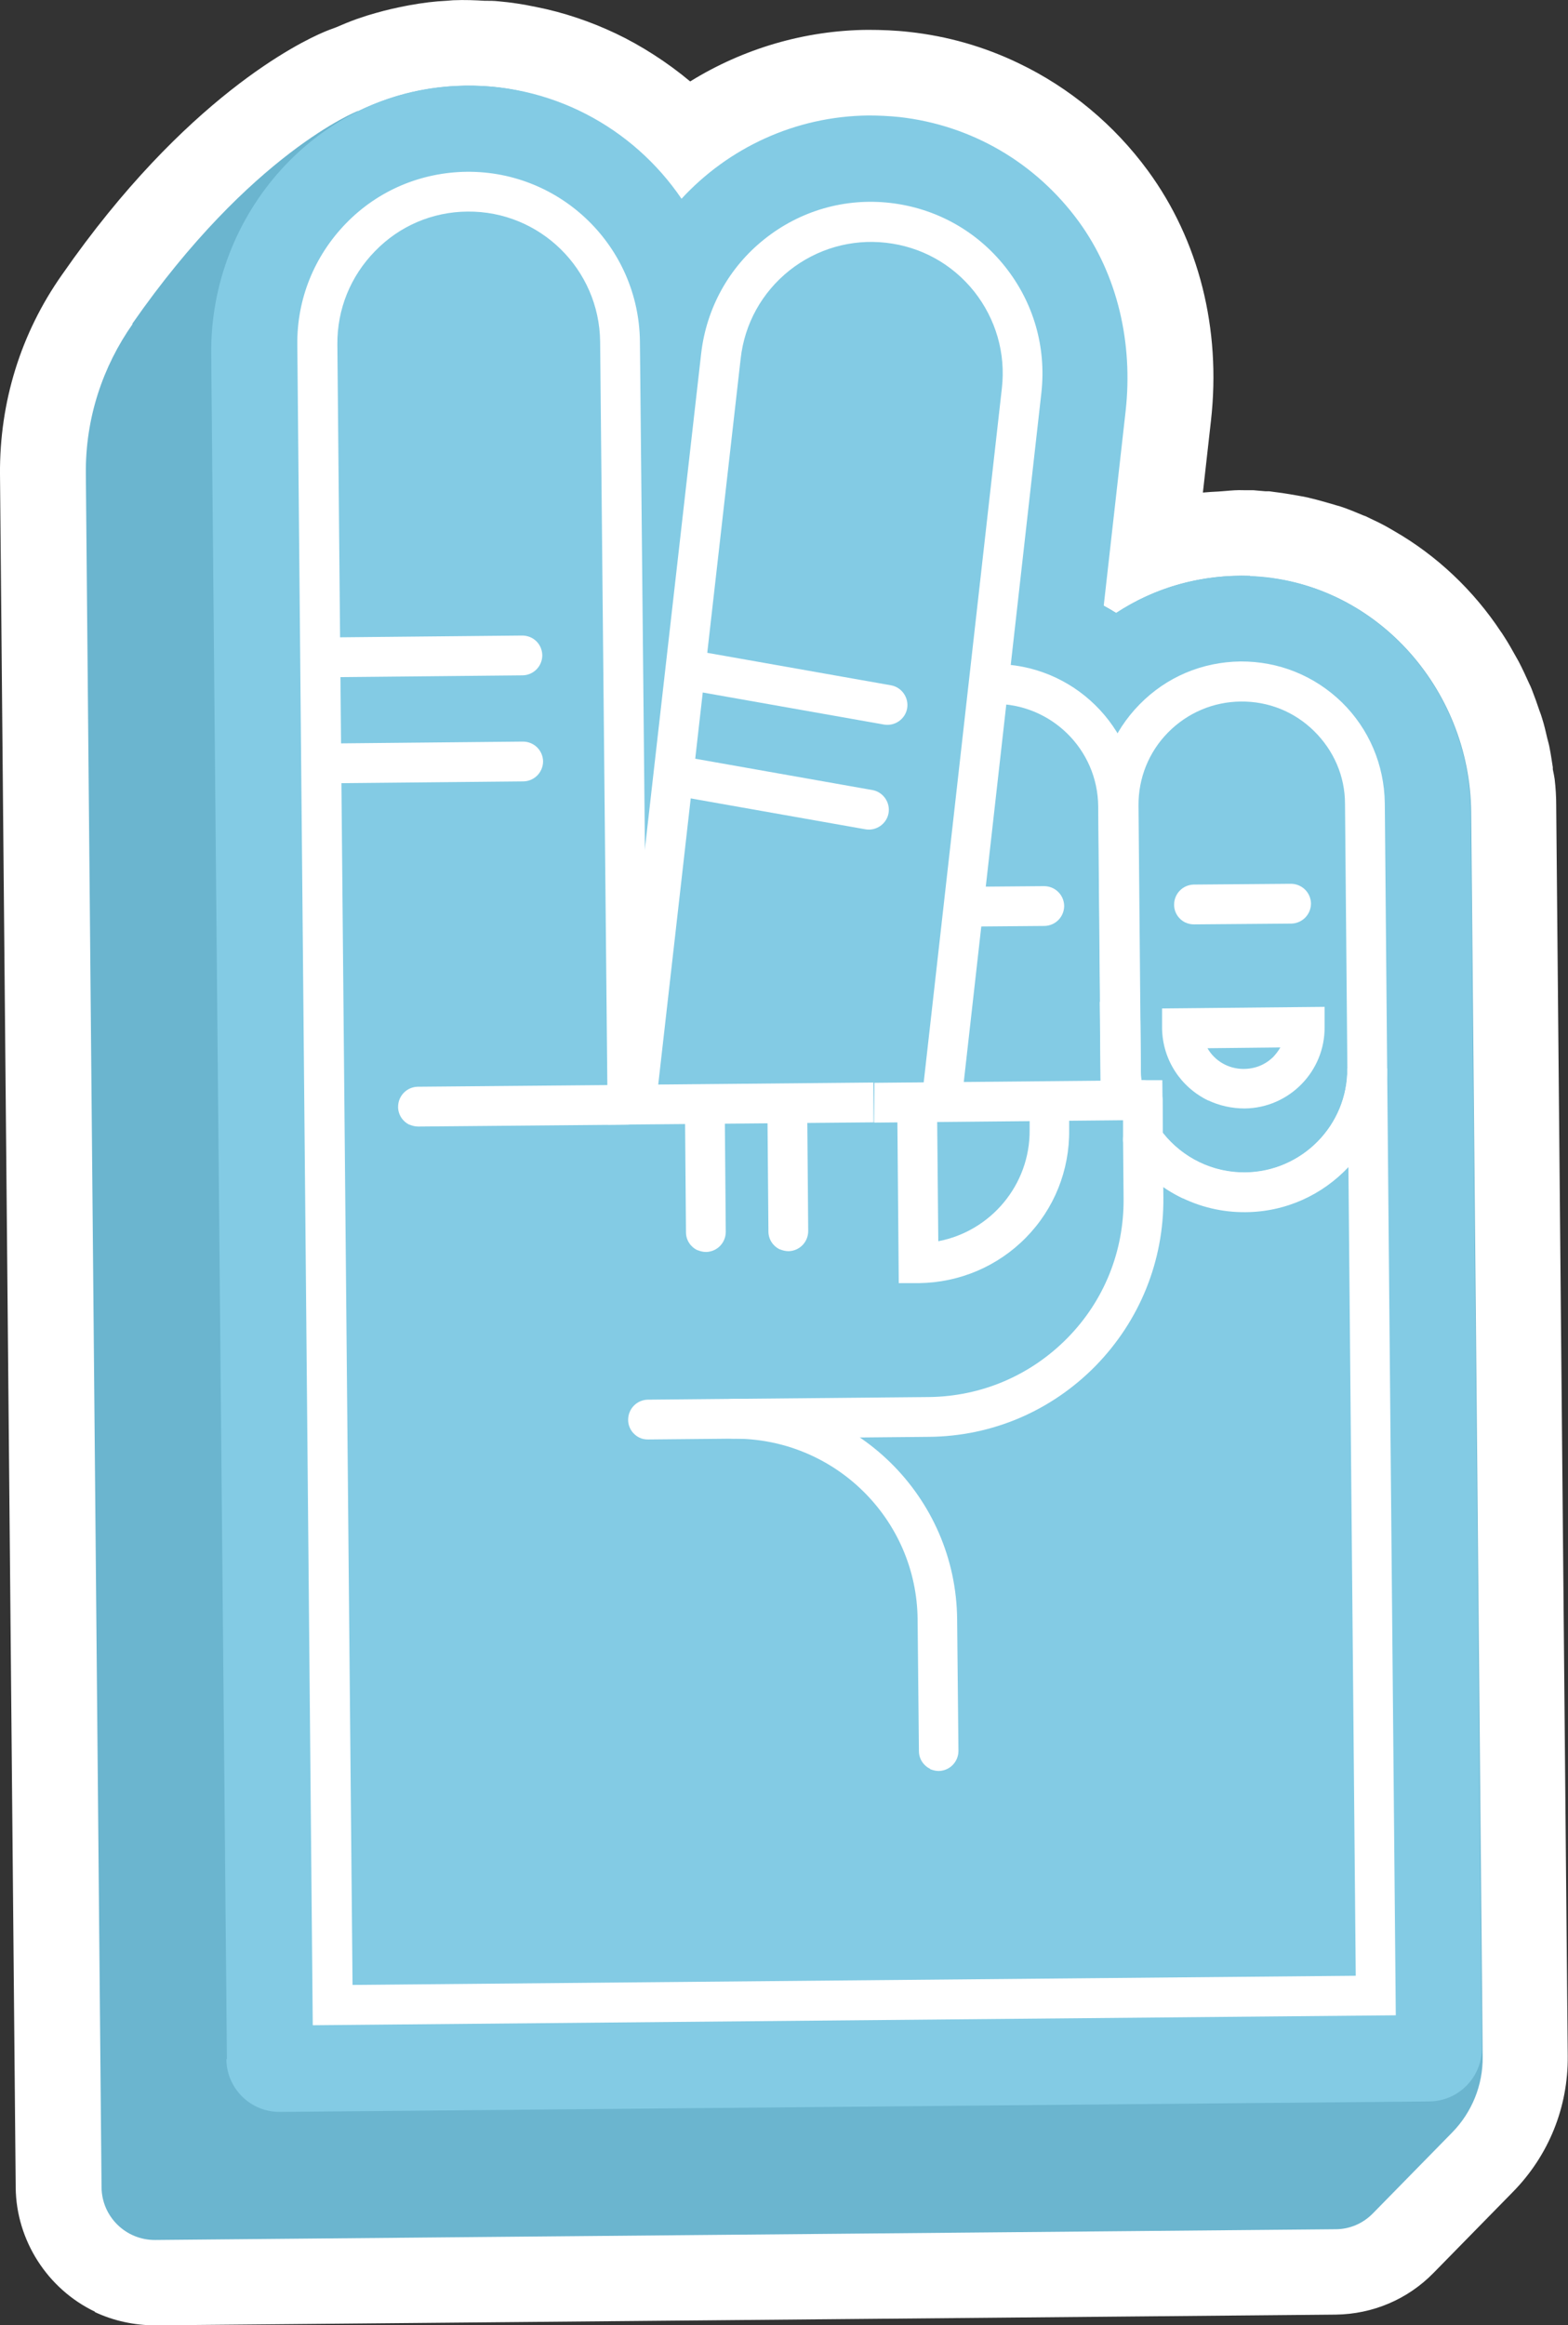 <?xml version="1.0" encoding="UTF-8"?>
<svg xmlns="http://www.w3.org/2000/svg" id="Layer_2" data-name="Layer 2" viewBox="0 0 59.91 88.79">
  <rect x="0" y="0" width="59.91" height="88.79" fill="#333333" stroke="none"/>
  <defs>
    <style>
      .cls-1 {
        fill: #6bb5cf;
      }

      .cls-1, .cls-2, .cls-3 {
        stroke-width: 0px;
      }

      .cls-2 {
        fill: #83cbe4;
      }

      .cls-3 {
        fill: #fff;
      }
    </style>
  </defs>
  <path class="cls-3" d="m3.63,88.28c-1.82-.87-3.01-2.73-3.03-4.74L0,18.11c-.02-2.75.79-5.38,2.37-7.62C7.08,3.71,11.49,1.6,12.36,1.23c.16-.07.33-.13.49-.19.23-.1.49-.21.77-.31.16-.05.29-.1.42-.14.43-.13.81-.23,1.2-.31.16-.03.28-.06.4-.08.5-.09.97-.15,1.42-.17l.25-.02c.45-.02.87,0,1.2.02.19,0,.36,0,.54.02.46.04.93.11,1.45.22,1.02.2,2.06.55,3.03,1.01s1.98,1.11,2.84,1.83c2.02-1.25,4.37-1.95,6.78-1.97.52,0,1.06.02,1.59.08,1.46.16,2.86.56,4.17,1.19,1.95.93,3.66,2.35,4.95,4.11,1.95,2.66,2.8,6.04,2.41,9.53l-.31,2.76c.2-.02.4-.03.6-.04l.26-.02c.23-.02.46-.04.69-.03h.37c.15.01.3.03.46.04h.15c.12.02.24.03.37.05.3.04.58.09.86.14.14.03.23.04.33.07.3.07.61.16.92.25.06.02.13.04.21.06.31.1.62.23.93.36l.06.02.29.14c.24.11.47.23.69.36l.12.07c1.62.93,3.03,2.26,4.08,3.85l.03.04.09.14c.15.23.31.51.47.8.03.05.06.11.09.16.14.27.27.55.4.84.02.04.06.12.09.2.11.28.21.56.3.83.04.1.07.19.1.29.08.25.14.51.2.77.04.15.07.26.09.38.05.24.08.48.12.72v.08c.03.13.05.25.07.37.04.34.06.68.06,1.02v.05s.44,47.69.44,47.69c.02,1.96-.73,3.81-2.1,5.2l-3.03,3.09c-.99,1.01-2.32,1.57-3.73,1.59l-45.1.41c-.8,0-1.6-.17-2.32-.51Z"></path>
  <g>
    <path class="cls-1" d="m47.76,21.99c-1.84-.06-3.61.43-5.11,1.42-1.37-.86-2.99-1.35-4.73-1.34s-3.32.51-4.7,1.42c-1.37-.86-2.99-1.35-4.72-1.33-.22,0-.45.01-.67.03l-.08-8.83c-.05-4.92-4.06-9.62-8.97-10.05-1.84-.16-3.58.2-5.11.94,0,0,0-.01,0-.01,0,0-4.07,1.59-8.62,8.13,0,0,.01,0,.02,0-1.14,1.62-1.81,3.59-1.79,5.72l.6,65.44c.01,1.12.93,2.02,2.05,2.01l45.1-.41c.54,0,1.05-.22,1.43-.61l3.03-3.09c.75-.77,1.17-1.8,1.16-2.88l-.44-47.54c-.04-4.74-3.71-8.84-8.44-9Z"></path>
    <path class="cls-2" d="m8.67,78.63l-.6-65.12c-.05-5.35,4.05-10,9.39-10.23,3.56-.16,6.73,1.59,8.58,4.31,1.79-1.94,4.34-3.15,7.14-3.18.4,0,.8.02,1.19.06,2.74.31,5.19,1.73,6.84,3.98,1.51,2.07,2.08,4.68,1.8,7.23l-.84,7.46.47.27c1.43-.94,3.1-1.43,4.85-1.42,4.84.03,8.66,4.17,8.7,9.01l.43,47.2c.01,1.12-.89,2.04-2.01,2.05l-43.91.4c-1.12.01-2.04-.89-2.05-2.01Z"></path>
    <path class="cls-3" d="m11.95,77.33l-.59-64.17c-.02-1.74.65-3.39,1.87-4.64,1.22-1.25,2.86-1.94,4.61-1.96,3.61-.03,6.57,2.87,6.61,6.48l.28,28.38,8.64-.08v1.52s-10.15.09-10.15.09l-.29-29.9c-.03-2.77-2.3-5-5.07-4.97-1.34.01-2.6.55-3.53,1.51-.94.96-1.45,2.22-1.44,3.56l.58,62.65,38.33-.35-.28-30.88c-.99,1.05-2.38,1.71-3.93,1.72-1.8.02-3.49-.86-4.53-2.33l-.14-.19v-.99s-.09,0-.09,0l-9.42.09v-1.52s8.64-.08,8.64-.08l-.03-3.01h1.52s.03.75.03.75l.02,1.85c0,.13,0,.26.02.39h.8s.02,2.02.02,2.02c.76.96,1.91,1.52,3.14,1.51,2.17-.02,3.93-1.8,3.91-3.98h1.52s0-.01,0-.01c0,0,0,0,0,0l.33,36.17-41.37.38Z"></path>
    <path class="cls-3" d="m23.47,42.72l3.32-29.22c.2-1.73,1.06-3.29,2.42-4.37,1.37-1.09,3.08-1.58,4.81-1.38,1.73.2,3.29,1.06,4.38,2.43,1.09,1.37,1.58,3.07,1.39,4.81l-3.07,27.25-1.51-.17,3.07-27.25c.15-1.33-.23-2.64-1.06-3.69-.84-1.05-2.03-1.71-3.37-1.86-1.33-.15-2.64.23-3.69,1.06-1.05.84-1.71,2.03-1.86,3.36l-3.32,29.22-1.51-.17Z"></path>
    <path class="cls-3" d="m42.06,42.02l-.1-11.23c-.02-2.18-1.81-3.93-3.99-3.91h-.3s-.01-1.52-.01-1.52h.3c3.02-.03,5.5,2.4,5.52,5.41l.1,11.23h-1.52Z"></path>
    <path class="cls-3" d="m45.19,45.76c-.84-.4-1.58-1.02-2.14-1.81-.09-.13-.14-.28-.14-.43v-.75c-.32-.03-.59-.25-.67-.57-.11-.44-.17-.88-.18-1.33l-.09-10.09c-.01-1.46.54-2.83,1.57-3.88s2.39-1.62,3.85-1.64c1.46-.01,2.83.54,3.88,1.56,1.04,1.02,1.62,2.39,1.64,3.85l.09,10.09c.03,3.01-2.4,5.49-5.41,5.51-.84,0-1.66-.18-2.39-.53Zm-.76-2.5c.76.96,1.91,1.52,3.14,1.51,2.17-.02,3.93-1.8,3.91-3.98l-.09-10.09h0c0-1.06-.43-2.04-1.18-2.78-.75-.74-1.74-1.14-2.8-1.13-1.05.01-2.04.43-2.78,1.18-.74.75-1.14,1.75-1.13,2.8l.09,10.09c0,.13,0,.26.02.39h.04c.42,0,.76.33.77.75v1.26Z"></path>
    <path class="cls-3" d="m35.54,67.55c-.25-.12-.43-.38-.43-.68l-.05-5.02c-.03-3.85-3.19-6.94-7.04-6.91-.42,0-.76-.33-.77-.75,0-.42.33-.76.75-.77,4.68-.04,8.53,3.73,8.57,8.42l.05,5.02c0,.42-.33.76-.75.77-.12,0-.23-.03-.33-.07Z"></path>
    <polygon class="cls-3" points="33.38 42.86 33.38 41.34 33.4 42.86 33.38 42.86"></polygon>
    <path class="cls-3" d="m24.43,54.9c-.25-.12-.43-.38-.43-.68,0-.42.33-.76.75-.77l10.73-.1c2.01-.02,3.89-.82,5.3-2.25s2.17-3.33,2.15-5.34l-.02-2.24c0-.42.33-.76.75-.77.42,0,.76.33.77.75l.02,2.24c.02,2.41-.9,4.69-2.59,6.42-1.69,1.72-3.95,2.69-6.37,2.71l-10.73.1c-.12,0-.23-.02-.33-.07Z"></path>
    <rect class="cls-3" x="42.82" y="41.25" width=".16" height="1.52" transform="translate(-.45 .46) rotate(-.61)"></rect>
    <path class="cls-3" d="m15.64,42.95c-.25-.12-.43-.38-.43-.68,0-.42.33-.76.75-.77l8.01-.07c.43,0,.76.34.77.75,0,.42-.33.76-.75.77l-8.01.07c-.12,0-.23-.03-.33-.07Z"></path>
    <path class="cls-3" d="m34.34,49l-.06-7.01h1.52s.05,5.41.05,5.41c2-.38,3.51-2.15,3.49-4.25v-1.16s1.51-.01,1.51-.01v1.16c.02,1.55-.57,3.02-1.65,4.12s-2.54,1.72-4.09,1.74h-.76Z"></path>
    <path class="cls-3" d="m26.64,47.74c-.25-.12-.43-.38-.43-.68l-.04-4.83c0-.42.33-.76.75-.77.43,0,.76.33.77.75l.04,4.83c0,.42-.33.76-.75.77-.12,0-.23-.03-.33-.07Z"></path>
    <path class="cls-3" d="m29.79,47.71c-.25-.12-.43-.38-.43-.68l-.04-4.83c0-.42.33-.76.75-.77.42,0,.76.33.77.75l.04,4.83c0,.42-.33.76-.75.77-.12,0-.23-.03-.33-.07Z"></path>
    <path class="cls-3" d="m12.45,25.79c-.25-.12-.43-.38-.43-.68,0-.42.33-.76.75-.77l7.18-.07c.43,0,.76.33.77.75,0,.42-.33.76-.75.77l-7.18.07c-.12,0-.23-.03-.33-.07Z"></path>
    <path class="cls-3" d="m12.48,29.84c-.25-.12-.43-.38-.43-.68,0-.42.33-.76.75-.77l7.18-.07c.42,0,.76.33.77.75,0,.42-.33.76-.75.77l-7.18.07c-.12,0-.23-.03-.33-.07Z"></path>
    <path class="cls-3" d="m26.51,26.36c-.3-.14-.48-.48-.42-.82.07-.41.47-.69.88-.62l7.07,1.25c.41.07.69.47.62.88-.07.41-.47.69-.88.62l-7.07-1.25c-.07-.01-.13-.03-.19-.06Z"></path>
    <path class="cls-3" d="m25.8,30.36c-.3-.14-.48-.48-.42-.82.07-.41.47-.69.88-.62l7.07,1.25c.41.07.69.47.62.88-.07.41-.47.69-.88.62l-7.07-1.25c-.07-.01-.13-.03-.19-.06Z"></path>
    <path class="cls-3" d="m37.16,35.31c-.25-.12-.43-.38-.43-.68,0-.42.33-.76.75-.77l2.41-.02c.42,0,.76.33.77.75,0,.42-.33.76-.75.77l-2.41.02c-.12,0-.23-.02-.33-.07Z"></path>
    <path class="cls-3" d="m45.29,35.23c-.25-.12-.43-.38-.43-.68,0-.42.33-.76.75-.77l3.71-.03c.42,0,.76.33.77.75,0,.42-.33.76-.75.77l-3.71.03c-.12,0-.23-.02-.33-.07Z"></path>
    <path class="cls-3" d="m46.17,42.03c-1.04-.5-1.75-1.54-1.77-2.76v-.76s6.21-.06,6.21-.06v.76c.02,1.7-1.35,3.1-3.05,3.12-.5,0-.98-.11-1.4-.31Zm-.04-2.01c.27.48.79.8,1.38.8.46,0,.85-.17,1.15-.47.1-.11.19-.23.26-.35l-2.79.03Z"></path>
  </g>
</svg>
